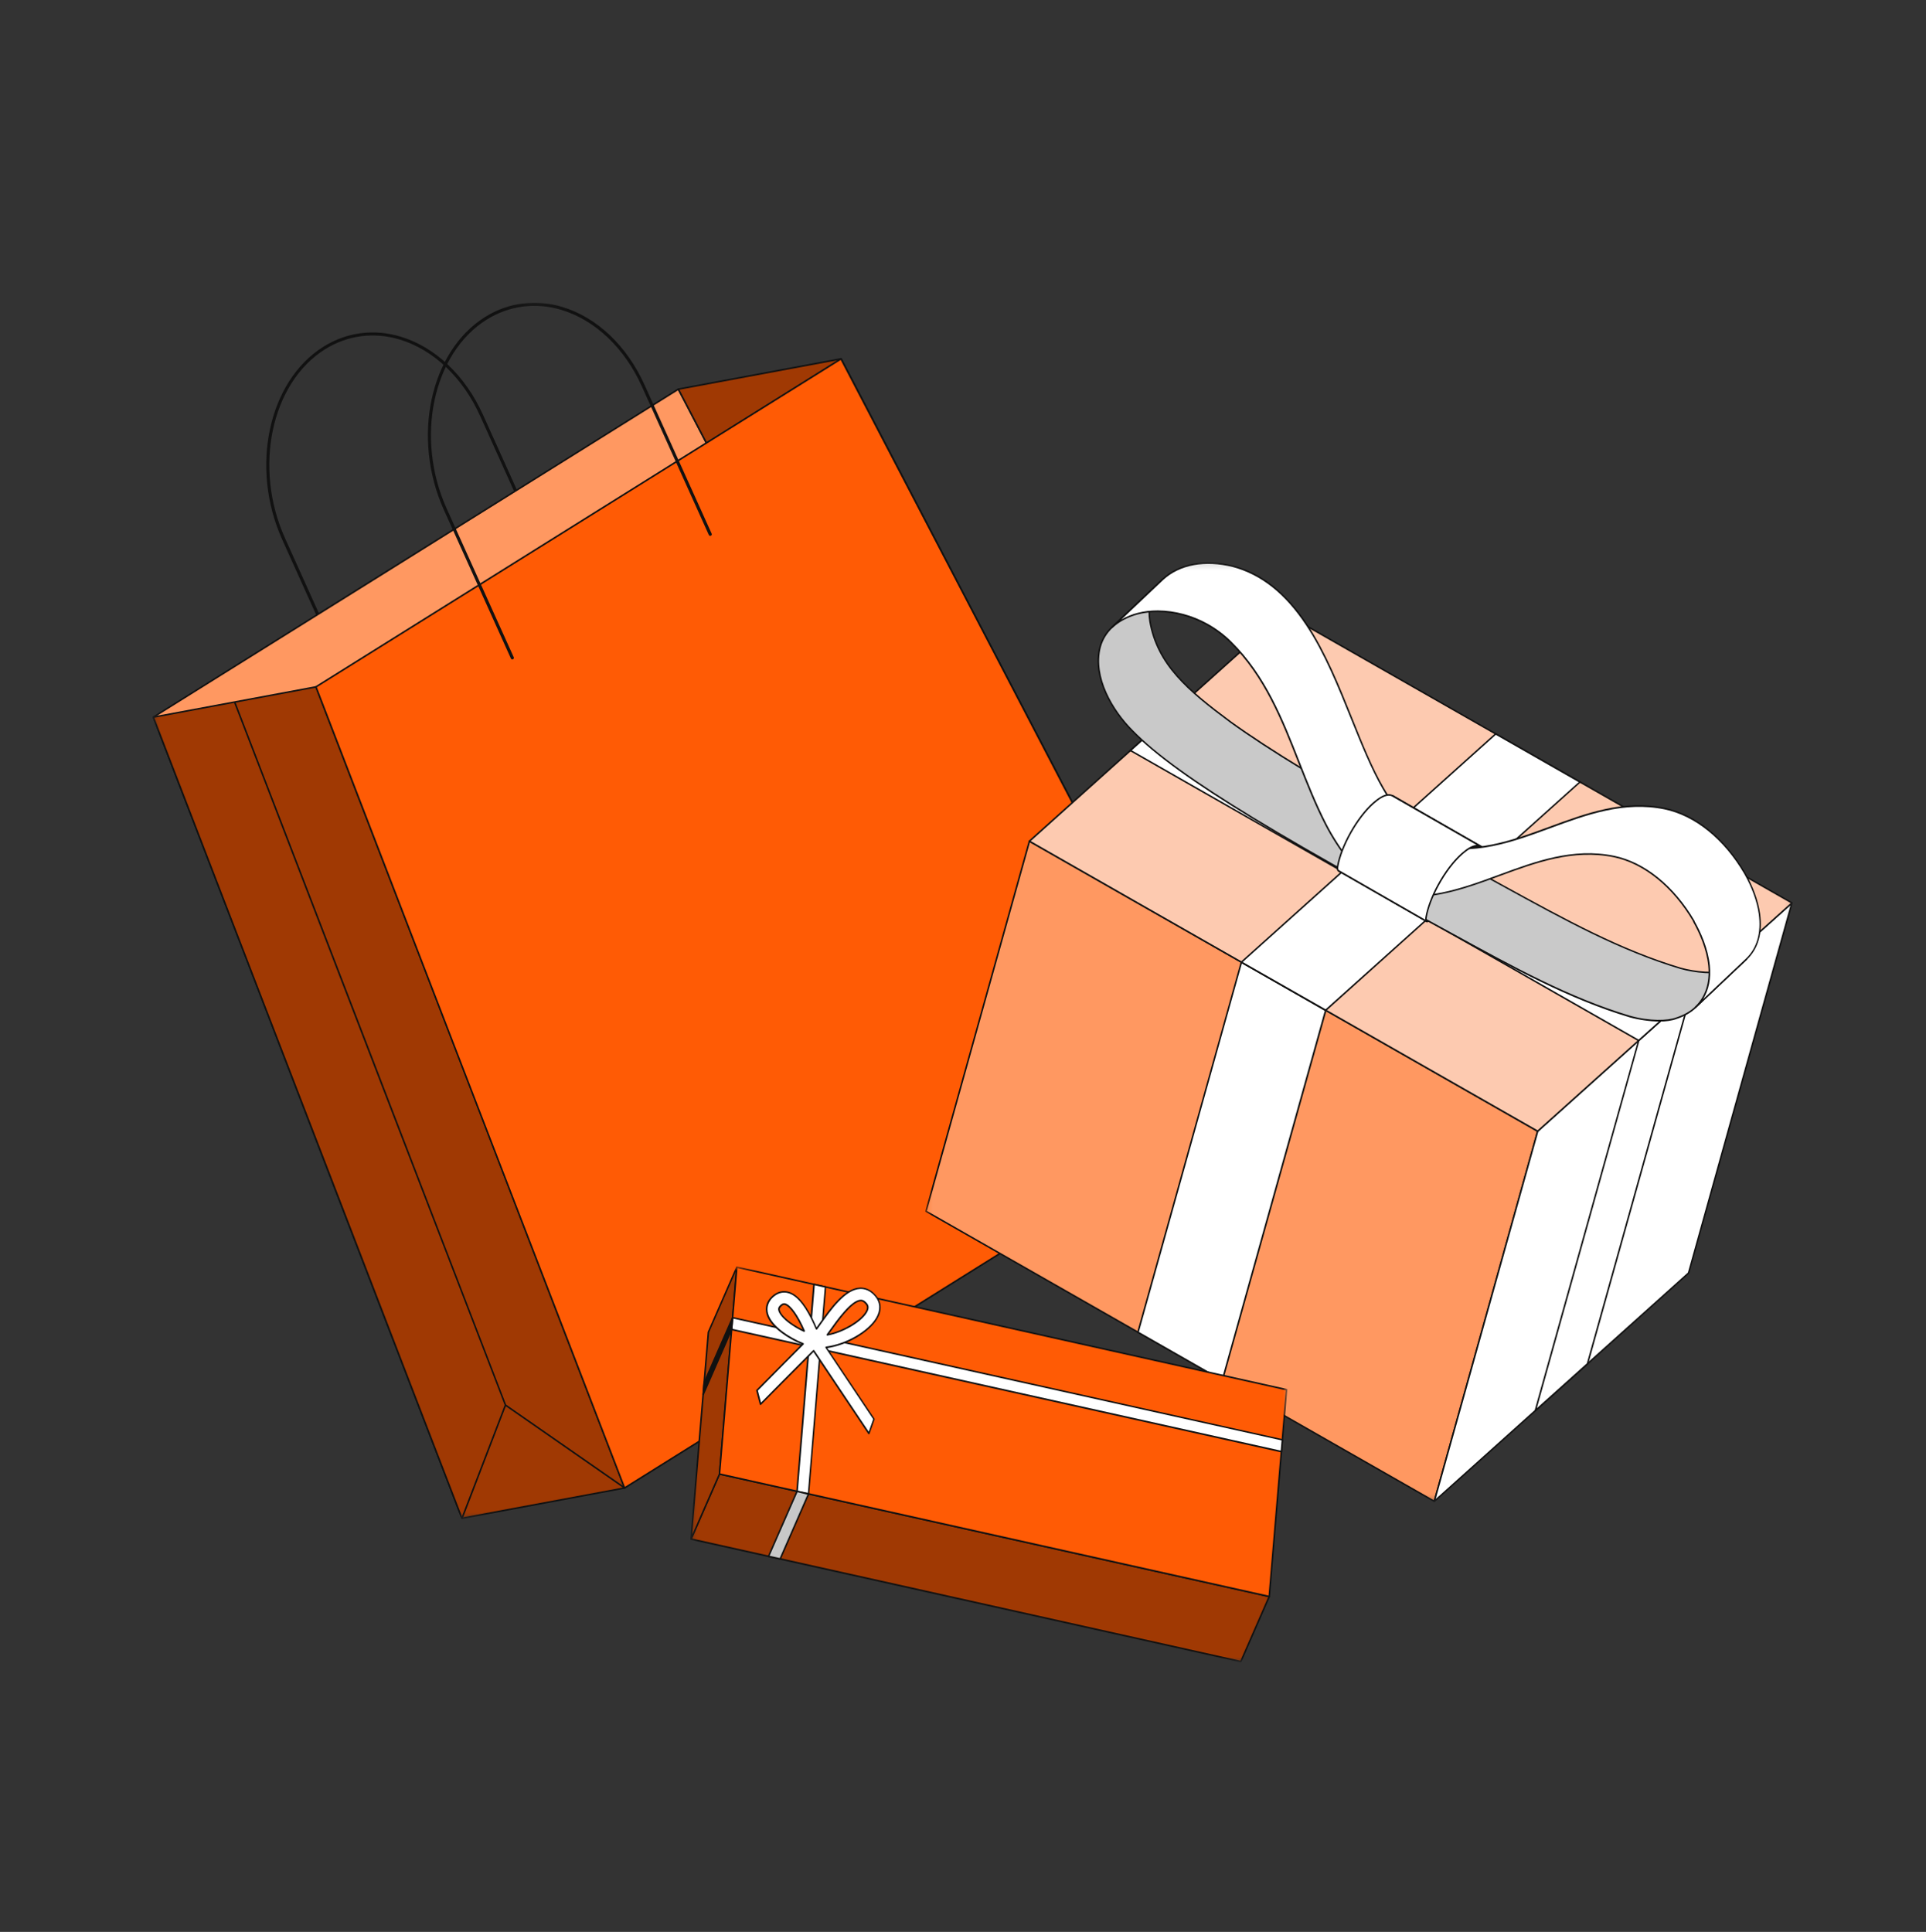 <svg width="319" height="320" viewBox="0 0 319 320" fill="none" xmlns="http://www.w3.org/2000/svg">
<rect x="0" y="0" width="319" height="320" fill="#333333" stroke="none"/>
<mask id="mask0_944_47694" style="mask-type:luminance" maskUnits="userSpaceOnUse" x="25" y="50" width="180" height="202">
<path d="M204.16 50.136H25.265V251.617H204.16V50.136Z" fill="white"/>
</mask>
<g mask="url(#mask0_944_47694)">
<path d="M58.079 114.149C57.984 114.149 57.888 114.096 57.846 114L46.744 89.384C41.374 77.464 44.437 63.13 53.581 57.42C57.431 55.017 61.971 54.432 66.384 55.772C72.105 57.505 77.07 62.216 79.995 68.702L91.096 93.318C91.16 93.446 91.096 93.605 90.968 93.659C90.841 93.722 90.681 93.659 90.628 93.531L79.527 68.904C76.666 62.556 71.818 57.952 66.235 56.25C61.971 54.953 57.569 55.527 53.847 57.845C44.915 63.428 41.938 77.475 47.212 89.161L58.313 113.777C58.377 113.904 58.313 114.064 58.186 114.117C58.154 114.138 58.122 114.149 58.079 114.149Z" fill="#111111"/>
<path d="M112.362 64.46L177.098 188.646L76.517 251.489L25.392 118.796L112.362 64.46Z" fill="#FF9861"/>
<path d="M76.507 251.617C76.496 251.617 76.475 251.617 76.464 251.606C76.432 251.595 76.401 251.563 76.39 251.532L25.276 118.838C25.254 118.785 25.276 118.711 25.329 118.679L112.299 64.342C112.331 64.321 112.362 64.321 112.405 64.332C112.437 64.342 112.469 64.364 112.49 64.395L177.226 188.582C177.258 188.646 177.236 188.72 177.183 188.752L76.603 251.595C76.56 251.606 76.539 251.617 76.507 251.617ZM25.552 118.849L76.571 251.298L176.917 188.603L112.309 64.651L25.552 118.849Z" fill="#111111"/>
<path d="M204.033 183.627L177.098 188.646L112.363 64.459L139.297 59.44L204.033 183.627ZM103.441 246.47L76.507 251.489L25.393 118.796L52.327 113.777L103.441 246.47Z" fill="#A03903"/>
<path d="M76.507 251.616C76.454 251.616 76.411 251.585 76.39 251.531L25.276 118.838C25.265 118.806 25.265 118.764 25.286 118.732C25.307 118.7 25.339 118.679 25.371 118.668L52.306 113.649C52.369 113.638 52.422 113.67 52.454 113.734L103.569 246.427C103.579 246.459 103.579 246.502 103.558 246.534C103.537 246.566 103.505 246.587 103.473 246.598L76.539 251.616C76.528 251.616 76.518 251.616 76.507 251.616ZM25.573 118.891L76.592 251.34L103.271 246.374L52.252 113.925L25.573 118.891ZM177.098 188.773C177.056 188.773 177.003 188.752 176.981 188.699L112.246 64.523C112.224 64.491 112.224 64.448 112.246 64.406C112.267 64.374 112.299 64.342 112.341 64.332L139.276 59.313C139.329 59.302 139.382 59.334 139.414 59.376L204.149 183.563C204.171 183.595 204.171 183.638 204.149 183.68C204.128 183.712 204.096 183.744 204.054 183.755L177.12 188.773C177.109 188.773 177.109 188.773 177.098 188.773ZM112.554 64.555L177.162 188.497L203.83 183.531L139.222 59.589L112.554 64.555Z" fill="#111111"/>
<path d="M139.297 59.44L204.032 183.627L103.452 246.47L52.327 113.777L139.297 59.44Z" fill="#FF5B05"/>
<path d="M103.452 246.598C103.441 246.598 103.42 246.598 103.409 246.587C103.377 246.576 103.346 246.544 103.335 246.512L52.21 113.819C52.188 113.766 52.21 113.692 52.263 113.66L139.233 59.323C139.265 59.302 139.297 59.302 139.339 59.313C139.371 59.323 139.403 59.345 139.424 59.377L204.16 183.563C204.192 183.627 204.171 183.701 204.118 183.733L103.537 246.576C103.494 246.587 103.473 246.598 103.452 246.598ZM52.486 113.83L103.505 246.279L203.852 183.584L139.244 59.632L52.486 113.83Z" fill="#111111"/>
<path d="M76.56 251.521C76.549 251.521 76.528 251.521 76.518 251.51C76.454 251.489 76.422 251.414 76.443 251.34L83.578 232.742L38.769 116.414C38.748 116.35 38.78 116.275 38.844 116.243C38.907 116.222 38.982 116.254 39.014 116.318L83.823 232.657L103.526 246.353C103.579 246.395 103.601 246.47 103.558 246.534C103.516 246.597 103.441 246.608 103.377 246.566L83.78 232.944L76.688 251.436C76.666 251.489 76.613 251.521 76.56 251.521Z" fill="#111111"/>
<path d="M84.854 109.226C84.758 109.226 84.663 109.172 84.62 109.077L73.519 84.461C68.149 72.541 71.212 58.207 80.356 52.497C84.205 50.094 88.757 49.509 93.159 50.849C98.879 52.582 103.845 57.292 106.769 63.779L117.871 88.395C117.934 88.522 117.871 88.682 117.743 88.735C117.615 88.799 117.456 88.735 117.403 88.608L106.302 63.991C103.441 57.643 98.592 53.039 93.01 51.338C88.746 50.041 84.344 50.615 80.622 52.933C71.69 58.515 68.713 72.562 73.987 84.248L85.088 108.864C85.152 108.992 85.088 109.151 84.96 109.204C84.928 109.226 84.897 109.226 84.854 109.226Z" fill="#111111"/>
</g>
<mask id="mask1_944_47694" style="mask-type:luminance" maskUnits="userSpaceOnUse" x="153" y="93" width="144" height="156">
<path d="M296.925 93.138H153.248V248.81H296.925V93.138Z" fill="white"/>
</mask>
<g mask="url(#mask1_944_47694)">
<path d="M254.679 187.381L237.559 248.682L153.375 200.641L170.506 139.339L254.679 187.381Z" fill="#FF9861"/>
<path d="M237.559 248.809C237.538 248.809 237.517 248.799 237.495 248.788L153.311 200.747C153.258 200.715 153.237 200.662 153.248 200.598L170.378 139.297C170.388 139.254 170.42 139.222 170.452 139.212C170.484 139.201 170.527 139.201 170.569 139.222L254.753 187.264C254.807 187.296 254.828 187.349 254.817 187.412L237.687 248.714C237.676 248.756 237.644 248.788 237.612 248.799C237.591 248.809 237.57 248.809 237.559 248.809ZM153.524 200.577L237.474 248.48L254.53 187.434L170.58 139.531L153.524 200.577Z" fill="#111111"/>
<path d="M219.568 167.337L205.606 159.372L188.476 220.673L202.437 228.638L219.568 167.337ZM254.679 187.38L296.798 149.568L279.667 210.87L237.559 248.682L254.679 187.38Z" fill="white"/>
<path d="M237.559 248.809C237.538 248.809 237.517 248.799 237.495 248.788C237.442 248.756 237.421 248.703 237.442 248.639L254.573 187.338C254.583 187.317 254.594 187.295 254.615 187.274L296.723 149.462C296.766 149.42 296.829 149.42 296.872 149.451C296.925 149.483 296.946 149.537 296.925 149.6L279.795 210.901C279.784 210.923 279.774 210.944 279.752 210.965L237.644 248.777C237.623 248.799 237.591 248.809 237.559 248.809ZM254.796 187.444L237.804 248.288L279.561 210.795L296.553 149.951L254.796 187.444ZM202.448 228.776C202.427 228.776 202.405 228.765 202.384 228.755L188.423 220.79C188.369 220.759 188.348 220.705 188.359 220.642L205.489 159.34C205.5 159.298 205.532 159.266 205.564 159.255C205.595 159.245 205.638 159.245 205.681 159.266L219.642 167.23C219.695 167.262 219.717 167.315 219.706 167.379L202.576 228.68C202.565 228.723 202.533 228.755 202.501 228.765C202.48 228.776 202.459 228.776 202.448 228.776ZM188.635 220.62L202.363 228.457L219.419 167.411L205.691 159.574L188.635 220.62Z" fill="#111111"/>
<path d="M280.061 164.593L271.426 172.345L254.296 233.646L262.93 225.894L280.061 164.593Z" fill="white"/>
<path d="M254.296 233.785C254.275 233.785 254.253 233.774 254.232 233.763C254.179 233.731 254.158 233.678 254.179 233.614L271.309 172.313C271.32 172.292 271.331 172.271 271.352 172.249L279.986 164.498C280.029 164.455 280.092 164.455 280.135 164.487C280.188 164.519 280.209 164.572 280.188 164.636L263.058 225.937C263.047 225.958 263.037 225.98 263.015 226.001L254.381 233.753C254.36 233.774 254.328 233.785 254.296 233.785ZM271.533 172.42L254.541 233.263L262.824 225.831L279.827 164.987L271.533 172.42Z" fill="#111111"/>
<path d="M170.505 139.339L212.624 101.527L296.808 149.569L254.689 187.381L170.505 139.339Z" fill="#FDCAB0"/>
<path d="M254.679 187.509C254.658 187.509 254.636 187.498 254.615 187.487L170.431 139.446C170.399 139.425 170.367 139.393 170.367 139.35C170.367 139.308 170.378 139.265 170.41 139.244L212.518 101.432C212.56 101.4 212.624 101.389 212.667 101.41L296.851 149.452C296.883 149.473 296.914 149.505 296.914 149.548C296.914 149.59 296.904 149.633 296.872 149.654L254.764 187.466C254.743 187.498 254.711 187.509 254.679 187.509ZM170.718 139.318L254.668 187.221L296.585 149.59L212.635 101.687L170.718 139.318Z" fill="#111111"/>
<path d="M247.725 121.571L222.354 144.358L205.617 159.383L219.578 167.347L236.315 152.322L261.697 129.535L247.725 121.571Z" fill="white"/>
<path d="M219.568 167.475C219.546 167.475 219.525 167.464 219.504 167.454L205.542 159.489C205.51 159.468 205.479 159.436 205.479 159.394C205.479 159.351 205.489 159.309 205.521 159.287L247.64 121.475C247.682 121.443 247.746 121.433 247.789 121.454L261.75 129.418C261.782 129.44 261.814 129.471 261.814 129.514C261.814 129.557 261.803 129.599 261.771 129.62L236.39 152.408L219.653 167.443C219.631 167.464 219.6 167.475 219.568 167.475ZM205.829 159.351L219.557 167.177L236.23 152.216L261.474 129.557L247.746 121.72L205.829 159.351Z" fill="#111111"/>
<path d="M280.061 164.594L195.876 116.552L187.242 124.315L271.426 172.356L280.061 164.594Z" fill="white"/>
<path d="M271.416 172.484C271.394 172.484 271.373 172.473 271.352 172.462L187.168 124.421C187.136 124.4 187.104 124.368 187.104 124.325C187.104 124.283 187.115 124.24 187.147 124.219L195.781 116.457C195.823 116.425 195.887 116.414 195.93 116.435L280.114 164.477C280.146 164.498 280.178 164.53 280.178 164.572C280.178 164.615 280.167 164.658 280.135 164.679L271.501 172.431C271.48 172.473 271.448 172.484 271.416 172.484ZM187.455 124.293L271.405 172.197L279.848 164.626L195.898 116.722L187.455 124.293Z" fill="#111111"/>
<path d="M230.626 131.811L245.279 140.222C245.874 140.562 246.183 141.647 245.928 143.178C245.874 143.465 245.747 143.816 245.566 144.146L230.913 135.735C231.094 135.405 231.222 135.065 231.275 134.767C231.53 133.236 230.998 132.545 230.403 132.204M230.913 135.735C230.711 136.096 230.467 136.447 230.201 136.67C230.201 136.67 221.981 144.146 221.684 144.231L236.336 152.642C236.666 152.567 244.854 145.081 244.854 145.081C245.109 144.847 245.364 144.507 245.555 144.146L230.913 135.735Z" fill="#111111"/>
<path d="M236.347 152.78C236.326 152.78 236.305 152.769 236.283 152.759L221.631 144.348C221.588 144.326 221.556 144.273 221.567 144.22C221.577 144.167 221.609 144.135 221.652 144.114C221.992 143.933 226.894 139.509 230.127 136.575C230.361 136.362 230.605 136.032 230.807 135.671C230.988 135.341 231.105 135.012 231.158 134.746C231.36 133.555 231.084 132.736 230.35 132.311C230.286 132.279 230.265 132.194 230.307 132.13C230.339 132.066 230.424 132.045 230.488 132.087C231.328 132.566 231.647 133.48 231.424 134.788C231.381 135.054 231.264 135.363 231.105 135.682L245.534 143.965C245.683 143.678 245.779 143.391 245.821 143.157C246.055 141.774 245.821 140.669 245.237 140.328L230.584 131.917C230.52 131.885 230.499 131.8 230.541 131.737C230.573 131.673 230.658 131.651 230.722 131.694L245.375 140.105C246.066 140.498 246.342 141.689 246.087 143.199C246.034 143.497 245.906 143.848 245.715 144.209C245.502 144.603 245.237 144.954 244.981 145.188C243.057 146.953 236.741 152.705 236.4 152.78C236.368 152.769 236.358 152.78 236.347 152.78ZM221.928 144.22L236.347 152.503C236.943 152.11 241.653 147.846 244.779 144.996C244.992 144.805 245.215 144.518 245.396 144.199L230.967 135.915C230.765 136.256 230.531 136.564 230.297 136.777C228.521 138.372 223.066 143.327 221.928 144.22Z" fill="#111111"/>
<path d="M203.82 119.604C197.227 114.702 191.719 110.332 190.454 102.878C190.071 100.188 190.73 97.7 192.612 95.924L184.18 103.899C183.255 104.771 182.574 105.866 182.213 107.174C181.001 111.863 183.84 117.339 187.519 121.018C189.422 122.975 191.974 125.123 195.388 127.59C201.895 132.29 211.529 138.128 225.682 146.017L234.114 138.042C219.961 130.142 210.338 124.304 203.82 119.604Z" fill="#C9C9C9"/>
<path d="M225.682 146.134C225.661 146.134 225.639 146.134 225.618 146.113C211.359 138.17 201.725 132.311 195.313 127.675C191.953 125.25 189.38 123.102 187.423 121.093C184.137 117.807 180.767 112.182 182.085 107.131C182.447 105.845 183.117 104.717 184.095 103.803L192.527 95.828C192.58 95.775 192.665 95.785 192.708 95.828C192.761 95.881 192.75 95.966 192.708 96.009L192.697 96.019C190.922 97.7 190.188 100.071 190.581 102.857C191.804 110.023 196.876 114.277 203.905 119.498C210.306 124.113 219.929 129.972 234.178 137.915C234.21 137.936 234.242 137.968 234.242 138.01C234.242 138.053 234.231 138.095 234.199 138.117L225.767 146.092C225.746 146.124 225.714 146.134 225.682 146.134ZM191.294 97.349L184.265 103.994C183.329 104.888 182.67 105.962 182.33 107.206C181.043 112.15 184.371 117.69 187.604 120.923C189.55 122.922 192.112 125.059 195.462 127.473C201.853 132.088 211.454 137.925 225.661 145.847L233.901 138.053C219.717 130.142 210.136 124.315 203.756 119.7C196.685 114.447 191.581 110.162 190.337 102.889C190.028 100.772 190.358 98.89 191.294 97.349Z" fill="#111111"/>
<path d="M229.084 130.535C222.396 118.966 219.047 97.731 204.192 93.776C200.119 92.766 195.632 93.148 192.612 95.913L184.18 103.888C188.348 100.113 195.132 100.73 199.949 103.409C201.385 104.207 202.714 105.207 203.873 106.366C212.316 114.713 214.4 126.452 219.6 136.543C221.726 140.669 224.714 144.518 228.33 147.74L236.762 139.765C233.721 137.085 231.009 133.938 229.084 130.535Z" fill="white"/>
<path d="M228.319 147.889C228.287 147.889 228.255 147.878 228.234 147.857C224.629 144.635 221.609 140.754 219.472 136.617C217.76 133.3 216.367 129.748 215.017 126.314C212.262 119.306 209.423 112.065 203.766 106.482C202.607 105.323 201.3 104.334 199.864 103.548C197.386 102.165 194.515 101.4 191.804 101.378C188.784 101.357 186.168 102.272 184.254 104.005C184.201 104.047 184.116 104.047 184.074 103.994C184.02 103.941 184.031 103.867 184.084 103.813L192.516 95.838C195.292 93.297 199.556 92.5 204.213 93.669C209.019 94.945 213.049 98.135 216.537 103.431C219.599 108.077 221.843 113.649 224.012 119.051C225.703 123.262 227.309 127.249 229.191 130.492C230.988 133.672 233.625 136.851 236.836 139.701C236.868 139.722 236.879 139.754 236.879 139.797C236.879 139.839 236.868 139.871 236.836 139.892L228.404 147.867C228.383 147.867 228.351 147.889 228.319 147.889ZM191.719 101.113C191.751 101.113 191.783 101.113 191.815 101.113C194.579 101.134 197.482 101.91 200.002 103.314C201.448 104.122 202.788 105.121 203.958 106.291C209.647 111.916 212.507 119.189 215.261 126.218C216.612 129.642 218.004 133.193 219.706 136.5C221.801 140.573 224.778 144.401 228.319 147.591L236.57 139.786C233.38 136.947 230.754 133.768 228.967 130.609C227.085 127.345 225.48 123.357 223.778 119.136C221.609 113.756 219.376 108.184 216.324 103.569C212.869 98.337 208.892 95.179 204.16 93.914C199.588 92.776 195.409 93.542 192.697 96.03L185.732 102.623C187.423 101.623 189.465 101.113 191.719 101.113Z" fill="#111111"/>
<path d="M277.636 168.676C278.965 168.24 280.018 167.624 280.826 166.869L289.258 158.894C288.45 159.649 287.408 160.265 286.068 160.701C284.218 161.403 280.837 161.095 278.349 160.404C265.642 156.576 254.679 149.717 239.399 141.551L230.967 149.526C246.236 157.682 257.231 164.561 269.916 168.379C272.415 169.07 275.786 169.378 277.636 168.676Z" fill="#C9C9C9"/>
<path d="M274.872 169.208C273.202 169.208 271.341 168.911 269.884 168.506C259.857 165.487 250.681 160.457 240.058 154.619C237.144 153.014 234.125 151.366 230.903 149.643C230.871 149.622 230.839 149.59 230.839 149.547C230.839 149.505 230.85 149.462 230.881 149.441L239.314 141.466C239.356 141.423 239.409 141.423 239.463 141.445C242.695 143.167 245.715 144.826 248.639 146.432C259.676 152.482 268.385 157.267 278.391 160.276C280.805 160.946 284.208 161.265 286.026 160.574C287.302 160.159 288.355 159.564 289.173 158.788C289.227 158.734 289.312 158.745 289.354 158.788C289.407 158.841 289.397 158.926 289.354 158.968L280.922 166.943C280.082 167.741 278.997 168.358 277.689 168.783C276.924 169.081 275.935 169.208 274.872 169.208ZM231.179 149.494C234.348 151.185 237.315 152.812 240.186 154.385C250.798 160.212 259.964 165.242 269.959 168.241C273.298 169.176 276.254 169.049 277.594 168.538C277.594 168.538 277.594 168.538 277.604 168.538C278.87 168.124 279.933 167.528 280.741 166.763L287.791 160.096C287.281 160.372 286.728 160.606 286.122 160.808C284.165 161.552 280.709 161.18 278.327 160.51C268.3 157.49 259.57 152.705 248.522 146.634C245.619 145.039 242.631 143.401 239.431 141.689L231.179 149.494Z" fill="#111111"/>
<path d="M288.982 144.645C286.047 139.637 281.401 135.118 275.712 133.938C261.814 131.099 250.777 143.55 236.826 139.882L228.436 147.825C242.376 151.493 253.414 139.042 267.311 141.881C272.99 143.05 277.626 147.602 280.561 152.61L280.539 152.631C283.006 157.012 284.708 163.052 280.826 166.88L289.269 158.905C291.332 156.948 291.811 154.205 291.428 151.408C291.12 149.186 290.248 146.857 288.982 144.645Z" fill="white"/>
<path d="M280.826 166.997C280.794 166.997 280.763 166.986 280.731 166.954C280.678 166.901 280.678 166.827 280.731 166.773C282.464 165.061 283.208 162.775 282.932 159.968C282.655 157.14 281.411 154.449 280.422 152.684C280.412 152.663 280.401 152.631 280.412 152.599C277.052 146.889 272.267 143.029 267.29 141.998C260.549 140.626 254.381 142.902 248.405 145.103C242.1 147.431 235.582 149.834 228.393 147.942C228.351 147.931 228.308 147.899 228.298 147.846C228.287 147.803 228.298 147.75 228.33 147.718L236.719 139.775C236.751 139.743 236.794 139.733 236.836 139.743C243.95 141.615 250.426 139.222 256.689 136.915C262.697 134.703 268.896 132.406 275.712 133.799C280.805 134.852 285.675 138.776 289.067 144.571C290.375 146.868 291.226 149.218 291.523 151.366C291.959 154.556 291.204 157.182 289.322 158.969L280.88 166.944C280.89 166.986 280.858 166.997 280.826 166.997ZM280.688 152.62C281.688 154.407 282.91 157.097 283.198 159.936C283.41 162.095 283.038 163.956 282.081 165.497L289.174 158.788C290.992 157.065 291.726 154.502 291.3 151.408C291.002 149.292 290.162 146.974 288.876 144.709C285.526 138.978 280.72 135.107 275.69 134.065C268.949 132.694 262.782 134.969 256.806 137.17C250.521 139.488 244.024 141.881 236.868 140.031L228.691 147.761C235.709 149.526 242.121 147.165 248.32 144.869C254.328 142.657 260.527 140.36 267.343 141.753C272.415 142.806 277.275 146.73 280.678 152.546C280.688 152.567 280.699 152.588 280.688 152.62Z" fill="#111111"/>
<path d="M230.626 131.811C229.648 131.322 228.446 132.172 227.447 133.044C224.82 135.384 222.151 140.03 221.545 143.518C221.482 143.901 221.535 144.145 221.684 144.23L236.336 152.641C236.187 152.556 236.134 152.312 236.198 151.929C236.464 150.334 237.198 148.441 238.176 146.644C239.282 144.624 240.664 142.731 242.1 141.455C243.11 140.583 244.29 139.733 245.279 140.222L230.626 131.811Z" fill="white"/>
<path d="M236.347 152.78C236.326 152.78 236.305 152.769 236.283 152.759L221.63 144.348C221.482 144.263 221.333 144.05 221.428 143.508C222.024 140.084 224.682 135.341 227.362 132.959C228.415 132.045 229.637 131.184 230.679 131.705C230.679 131.705 230.679 131.705 230.69 131.705L245.343 140.116C245.407 140.147 245.428 140.222 245.396 140.286C245.364 140.349 245.29 140.371 245.226 140.339C244.311 139.882 243.174 140.7 242.185 141.562C240.824 142.774 239.441 144.603 238.293 146.719C237.283 148.58 236.581 150.44 236.326 151.961C236.262 152.323 236.326 152.493 236.4 152.535C236.464 152.567 236.485 152.652 236.443 152.716C236.432 152.748 236.39 152.78 236.347 152.78ZM230.01 131.8C229.201 131.8 228.276 132.491 227.532 133.151C224.884 135.511 222.258 140.169 221.673 143.55C221.609 143.901 221.673 144.082 221.758 144.124L236.06 152.333C236.049 152.227 236.049 152.089 236.081 151.919C236.347 150.366 237.049 148.473 238.07 146.591C239.229 144.454 240.632 142.604 242.015 141.37C242.812 140.679 243.705 140.009 244.556 139.956L230.562 131.928C230.392 131.832 230.201 131.8 230.01 131.8Z" fill="#111111"/>
</g>
<mask id="mask2_944_47694" style="mask-type:luminance" maskUnits="userSpaceOnUse" x="114" y="209" width="100" height="67">
<path d="M213.22 209.764H114.33V275.351H213.22V209.764Z" fill="white"/>
</mask>
<g mask="url(#mask2_944_47694)">
<path d="M210.221 264.451L205.51 275.223L114.457 254.935L119.168 244.163L210.221 264.451Z" fill="#A03903"/>
<path d="M205.51 275.351C205.5 275.351 205.489 275.351 205.478 275.351L114.425 255.062C114.383 255.051 114.351 255.03 114.34 254.998C114.33 254.966 114.319 254.924 114.34 254.892L119.051 244.12C119.072 244.067 119.136 244.035 119.2 244.046L210.253 264.334C210.295 264.345 210.327 264.366 210.338 264.398C210.349 264.43 210.359 264.473 210.338 264.505L205.627 275.276C205.606 275.319 205.564 275.351 205.51 275.351ZM114.638 254.839L205.436 275.074L210.04 264.536L119.242 244.301L114.638 254.839Z" fill="#111111"/>
<path d="M119.168 244.163L114.457 254.935L117.328 220.674L122.039 209.902L119.168 244.163Z" fill="#A03903"/>
<path d="M114.457 255.062C114.447 255.062 114.436 255.062 114.425 255.062C114.362 255.052 114.319 254.988 114.33 254.924L117.201 220.664C117.201 220.653 117.201 220.632 117.211 220.621L121.922 209.849C121.943 209.796 122.007 209.764 122.071 209.775C122.135 209.786 122.177 209.849 122.167 209.913L119.296 244.174C119.296 244.184 119.296 244.206 119.285 244.216L114.574 254.988C114.553 255.03 114.511 255.062 114.457 255.062ZM117.456 220.695L114.659 254.169L119.051 244.131L121.848 210.658L117.456 220.695Z" fill="#111111"/>
<path d="M213.092 230.18L210.221 264.441L119.168 244.153L122.039 209.892L213.092 230.18Z" fill="#FF5B05"/>
<path d="M210.221 264.579C210.21 264.579 210.2 264.579 210.189 264.579L119.136 244.291C119.072 244.28 119.03 244.217 119.04 244.153L121.911 209.892C121.911 209.86 121.932 209.818 121.964 209.796C121.996 209.775 122.028 209.765 122.071 209.775L213.124 230.064C213.188 230.074 213.23 230.138 213.22 230.202L210.349 264.462C210.349 264.494 210.327 264.537 210.295 264.558C210.274 264.569 210.253 264.579 210.221 264.579ZM119.306 244.057L210.104 264.292L212.954 230.287L122.156 210.052L119.306 244.057Z" fill="#111111"/>
<path d="M212.39 238.496L121.337 218.271L121.177 220.217L212.23 240.452L212.39 238.496Z" fill="white"/>
<path d="M212.231 240.58C212.22 240.58 212.209 240.58 212.199 240.58L121.145 220.344C121.082 220.334 121.039 220.27 121.05 220.206L121.209 218.26C121.209 218.228 121.23 218.186 121.262 218.165C121.294 218.143 121.326 218.133 121.369 218.143L212.422 238.379C212.486 238.389 212.528 238.453 212.518 238.517L212.358 240.463C212.358 240.495 212.337 240.537 212.305 240.558C212.284 240.569 212.262 240.58 212.231 240.58ZM121.316 220.11L212.124 240.282L212.262 238.591L121.454 218.42L121.316 220.11Z" fill="#111111"/>
<path d="M134.82 212.742L132.013 247.045L133.927 247.417L136.734 213.167L134.82 212.742Z" fill="white"/>
<path d="M133.916 247.555C133.905 247.555 133.895 247.555 133.895 247.555L131.981 247.183C131.917 247.172 131.875 247.109 131.875 247.045L134.682 212.742C134.682 212.71 134.703 212.667 134.735 212.646C134.767 212.625 134.799 212.614 134.841 212.625L136.745 213.05C136.808 213.061 136.851 213.125 136.84 213.188L134.033 247.438C134.033 247.47 134.012 247.513 133.98 247.534C133.969 247.545 133.948 247.555 133.916 247.555ZM132.151 246.939L133.81 247.268L136.596 213.273L134.948 212.901L132.151 246.939Z" fill="#111111"/>
<path d="M145.198 218.399C145.996 217.059 145.932 215.73 145.028 214.645C144.124 213.56 143.125 213.358 142.455 213.39C139.945 213.486 137.627 216.761 135.756 219.387C135.575 219.632 135.405 219.887 135.224 220.132C134.979 219.536 134.714 218.962 134.427 218.388C133.151 215.825 131.864 214.411 130.513 214.06C129.875 213.89 128.918 213.89 127.94 214.783C127.09 215.559 126.781 216.57 127.079 217.633C127.355 218.643 128.206 219.696 129.525 220.685C130.513 221.429 131.768 222.12 133.002 222.609C130.301 225.31 125.484 230.191 125.431 230.244L125.367 230.308L125.973 232.583L126.186 232.371C126.25 232.307 132.119 226.374 134.756 223.737L143.922 237.454L144.762 235.061L136.819 223.184C140.083 222.78 143.869 220.632 145.198 218.399ZM137.032 221.11C137.159 220.94 137.287 220.759 137.415 220.568C138.68 218.792 141.019 215.485 142.54 215.421C142.55 215.421 142.561 215.421 142.582 215.421C142.774 215.421 143.082 215.474 143.476 215.953C143.709 216.24 143.901 216.633 143.454 217.367C142.519 218.93 139.541 220.642 137.032 221.11ZM129.046 217.091C128.993 216.878 128.961 216.623 129.323 216.283C129.525 216.102 129.705 216.006 129.875 216.006C129.918 216.006 129.971 216.017 130.014 216.027C130.864 216.251 132.087 217.984 133.182 220.483C132.576 220.206 131.96 219.866 131.417 219.515C130.12 218.686 129.237 217.771 129.046 217.091Z" fill="white"/>
<path d="M143.922 237.581C143.88 237.581 143.837 237.56 143.816 237.528L134.735 223.949C132.055 226.629 126.324 232.424 126.271 232.477L126.058 232.69C126.026 232.722 125.973 232.732 125.931 232.722C125.888 232.711 125.856 232.679 125.835 232.626L125.239 230.351C125.229 230.308 125.239 230.255 125.271 230.223L125.335 230.159C125.346 230.149 125.399 230.095 125.505 229.989C128.631 226.831 131.194 224.236 132.768 222.663C131.598 222.174 130.397 221.504 129.45 220.791C128.1 219.781 127.238 218.707 126.951 217.676C126.643 216.57 126.962 215.517 127.855 214.698C128.876 213.763 129.886 213.773 130.545 213.943C131.938 214.305 133.246 215.74 134.544 218.335C134.788 218.835 135.033 219.356 135.245 219.877C135.373 219.696 135.511 219.505 135.639 219.324C137.521 216.665 139.86 213.369 142.433 213.273C143.135 213.242 144.167 213.454 145.102 214.581C146.049 215.709 146.113 217.101 145.283 218.484C143.965 220.696 140.296 222.833 137.021 223.301L144.847 234.997C144.868 235.029 144.879 235.072 144.858 235.114L144.018 237.507C143.997 237.549 143.965 237.581 143.911 237.592C143.933 237.581 143.933 237.581 143.922 237.581ZM134.756 223.609H134.767C134.809 223.609 134.841 223.63 134.863 223.662L143.89 237.156L144.624 235.072L136.723 223.248C136.702 223.216 136.691 223.162 136.713 223.12C136.734 223.077 136.766 223.056 136.819 223.045C140.073 222.641 143.784 220.525 145.092 218.324C145.857 217.038 145.804 215.762 144.932 214.72C144.06 213.678 143.114 213.486 142.465 213.507C140.02 213.603 137.723 216.846 135.873 219.451C135.692 219.707 135.522 219.951 135.341 220.196C135.309 220.238 135.267 220.26 135.224 220.249C135.181 220.238 135.139 220.217 135.118 220.174C134.873 219.59 134.607 219.005 134.331 218.441C133.065 215.921 131.821 214.528 130.503 214.188C129.897 214.028 128.982 214.028 128.047 214.879C127.238 215.623 126.941 216.591 127.217 217.591C127.494 218.569 128.323 219.6 129.62 220.568C130.599 221.302 131.853 221.993 133.065 222.482C133.108 222.503 133.14 222.535 133.14 222.578C133.151 222.62 133.14 222.663 133.108 222.695C131.545 224.247 128.918 226.905 125.707 230.159C125.601 230.266 125.548 230.319 125.537 230.329L125.526 230.34L126.047 232.328L126.101 232.275C126.154 232.222 132.045 226.257 134.671 223.641C134.692 223.62 134.724 223.609 134.756 223.609ZM137.032 221.238C136.989 221.238 136.947 221.217 136.925 221.174C136.893 221.132 136.904 221.068 136.925 221.025C137.01 220.898 137.106 220.77 137.202 220.642L137.319 220.483C138.595 218.686 140.966 215.347 142.54 215.283H142.561C142.774 215.273 143.125 215.326 143.582 215.857C143.837 216.155 144.06 216.612 143.582 217.42C142.635 219.005 139.658 220.749 137.064 221.227C137.042 221.238 137.042 221.238 137.032 221.238ZM142.582 215.549H142.572C142.561 215.549 142.55 215.549 142.55 215.549C141.104 215.602 138.691 219.005 137.531 220.642L137.415 220.802C137.383 220.844 137.361 220.876 137.329 220.919C139.743 220.377 142.487 218.739 143.348 217.304C143.741 216.634 143.592 216.304 143.38 216.038C143.008 215.592 142.742 215.549 142.582 215.549ZM133.182 220.61C133.161 220.61 133.151 220.61 133.129 220.6C132.513 220.323 131.896 219.983 131.354 219.622C130.024 218.771 129.121 217.825 128.918 217.112C128.844 216.846 128.833 216.549 129.237 216.176C129.461 215.964 129.673 215.868 129.875 215.868C129.929 215.868 129.992 215.879 130.056 215.889C130.949 216.123 132.194 217.856 133.31 220.419C133.331 220.472 133.321 220.525 133.278 220.557C133.257 220.6 133.225 220.61 133.182 220.61ZM129.174 217.059C129.354 217.718 130.226 218.59 131.502 219.42C131.949 219.707 132.438 219.983 132.938 220.228C131.906 217.941 130.758 216.357 129.992 216.155C129.95 216.144 129.918 216.134 129.886 216.134C129.759 216.134 129.599 216.219 129.429 216.378C129.099 216.665 129.121 216.868 129.174 217.059Z" fill="#111111"/>
<path d="M132.002 247.024L127.281 257.795L129.206 258.221L133.895 247.481L132.002 247.024Z" fill="#C8C8C8"/>
<path d="M129.216 258.348C129.206 258.348 129.195 258.348 129.184 258.348L127.26 257.923C127.217 257.912 127.185 257.891 127.175 257.859C127.153 257.827 127.153 257.785 127.175 257.753L131.896 246.981C131.917 246.928 131.981 246.896 132.045 246.907L133.937 247.375C133.969 247.385 134.001 247.407 134.023 247.438C134.044 247.47 134.044 247.513 134.023 247.545L129.333 258.284C129.312 258.316 129.259 258.348 129.216 258.348ZM127.472 257.7L129.142 258.072L133.725 247.577L132.087 247.173L127.472 257.7Z" fill="#111111"/>
<path d="M116.626 229.043L116.467 230.988L121.177 220.217L121.337 218.271L116.626 229.043Z" fill="#111111"/>
<path d="M116.467 231.116C116.456 231.116 116.446 231.116 116.435 231.116C116.371 231.106 116.329 231.042 116.339 230.978L116.499 229.032C116.499 229.022 116.499 229 116.509 228.99L121.22 218.218C121.241 218.165 121.305 218.133 121.369 218.144C121.433 218.154 121.475 218.218 121.465 218.282L121.305 220.228C121.305 220.238 121.305 220.26 121.294 220.27L116.584 231.042C116.563 231.084 116.509 231.116 116.467 231.116ZM116.754 229.075L116.658 230.223L121.05 220.185L121.146 219.037L116.754 229.075Z" fill="#111111"/>
</g>
</svg>
